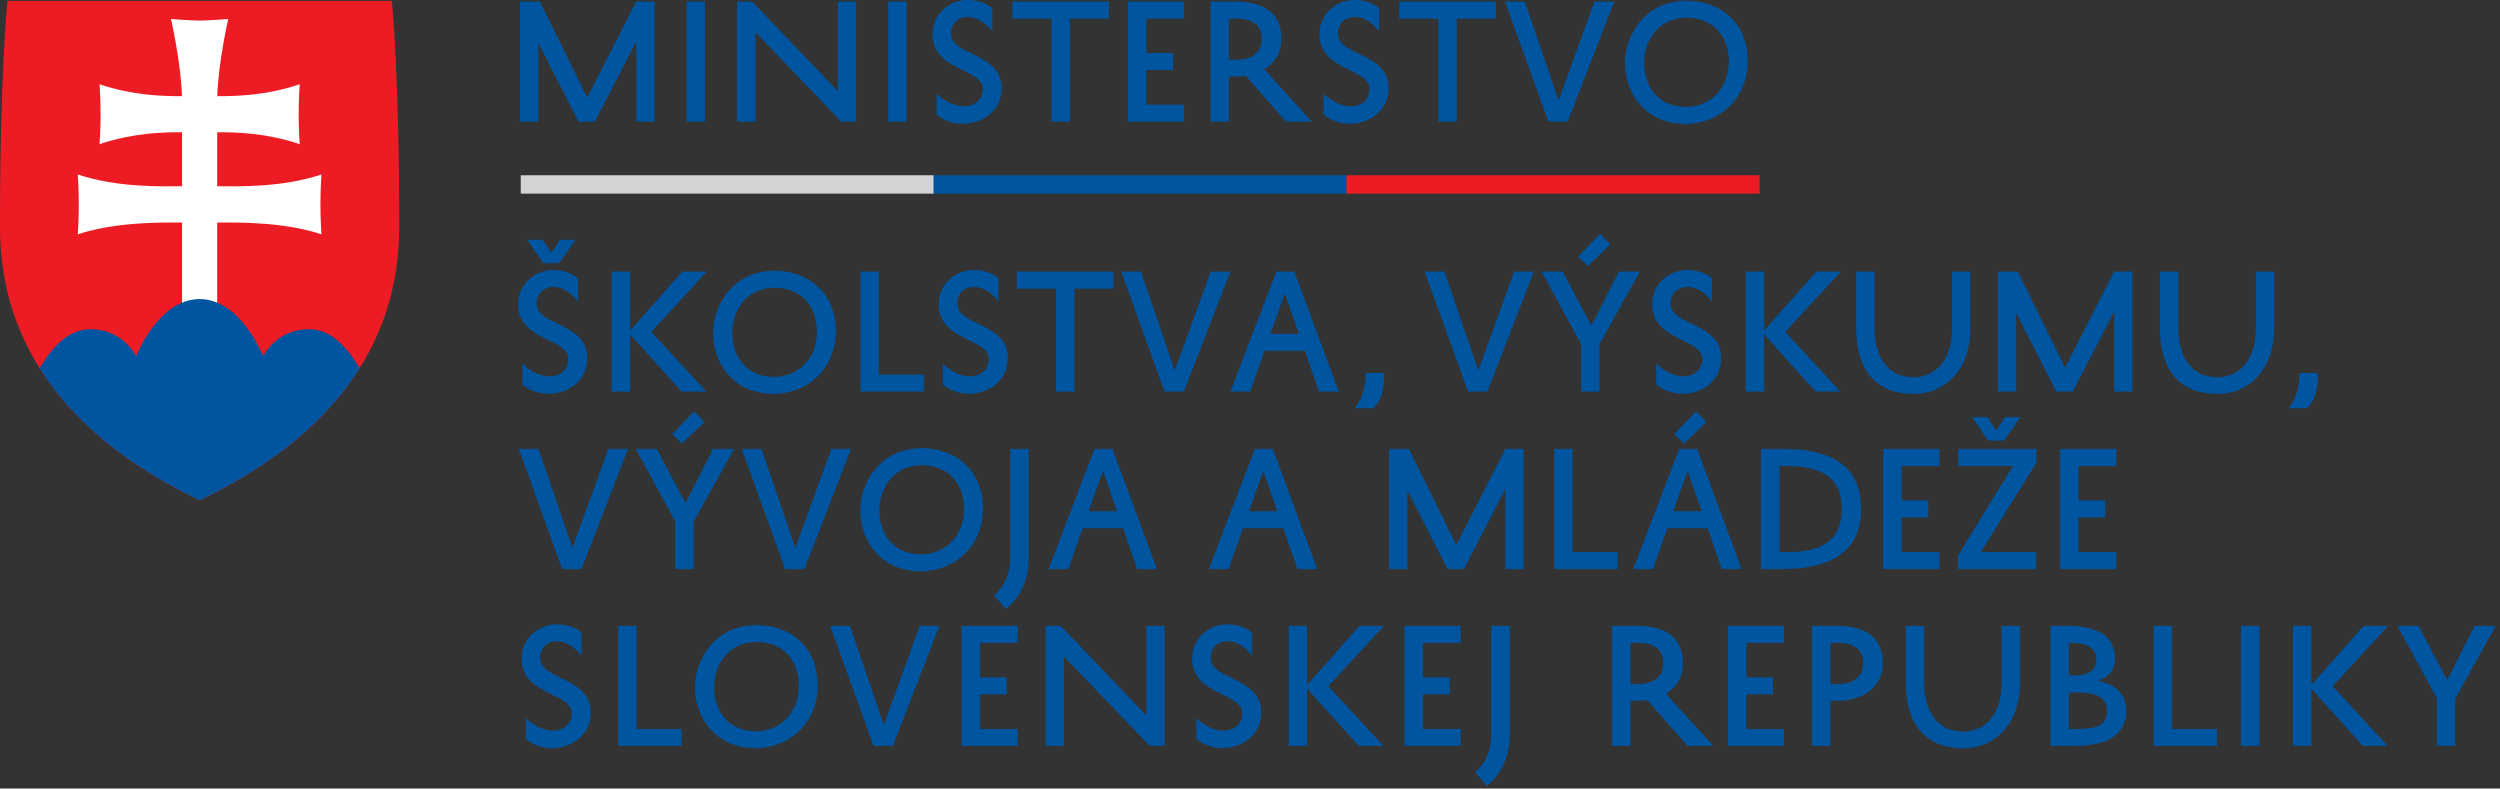 <?xml version="1.0" encoding="UTF-8" standalone="no"?>
<svg xmlns="http://www.w3.org/2000/svg" xmlns:xlink="http://www.w3.org/1999/xlink" xmlns:serif="http://www.serif.com/" width="100%" height="100%" viewBox="0 0 409 129" version="1.1" xml:space="preserve" style="fill-rule:evenodd;clip-rule:evenodd;stroke-linejoin:round;stroke-miterlimit:2;">
  <rect x="0" y="0" width="409" height="129" fill="#333333" stroke="none"/>
  <g>
    <path d="M86.017,120.864c0.925,0.825 2.45,1.525 4.275,1.525c3.275,-0 6.35,-2.15 6.35,-5.825c-0,-5.875 -8.275,-5.25 -8.275,-8.925c-0,-1.6 1.075,-2.725 2.75,-2.725c1.8,-0 3.3,1.375 4,2.4l-0,-3.825c-0.775,-0.675 -2.175,-1.35 -4.025,-1.35c-2.85,-0 -5.75,2.125 -5.75,5.625c-0,6 8.2,5.525 8.2,8.925c-0,1.8 -1.325,2.85 -3.15,2.85c-1.575,-0 -3.5,-1.1 -4.375,-2.1l-0,3.425Zm25.5,-1.6l-7.375,-0l-0,-16.875l-3,-0l-0,19.65l10.375,-0l-0,-2.775Zm2.2,-6.95c-0.075,4.675 2.925,10.025 9.9,10.1c6.125,-0.1 10.275,-4.7 10.175,-10.5c-0.125,-5.925 -4.25,-9.6 -10.025,-9.65c-7.05,0.025 -10.075,6 -10.05,10.05m3.125,-0c-0.025,-2.9 1.85,-7.25 6.925,-7.275c4.15,0.025 6.825,2.725 6.925,7c0.075,4.175 -2.625,7.525 -7.025,7.6c-5.025,-0.05 -6.9,-3.95 -6.825,-7.325m22.2,-9.925l-3.225,-0l7.1,19.65l3.15,-0l7.625,-19.65l-3.225,-0l-5.875,16.2l-5.55,-16.2Zm27.449,16.875l-6.175,-0l-0,-5.675l4.375,-0l-0,-2.775l-4.375,-0l-0,-5.625l6.175,-0l-0,-2.8l-9.175,-0l-0,19.65l9.175,-0l-0,-2.775Zm21.05,-16.875l-0,14.65l-14.025,-14.65l-2.45,-0l-0,19.65l3,-0l-0,-14.625l14.05,14.625l2.425,-0l-0,-19.65l-3,-0Zm8.175,18.475c0.925,0.825 2.45,1.525 4.275,1.525c3.275,-0 6.35,-2.15 6.35,-5.825c-0,-5.875 -8.275,-5.25 -8.275,-8.925c-0,-1.6 1.075,-2.725 2.75,-2.725c1.8,-0 3.3,1.375 4,2.4l-0,-3.825c-0.775,-0.675 -2.175,-1.35 -4.025,-1.35c-2.85,-0 -5.75,2.125 -5.75,5.625c-0,6 8.2,5.525 8.2,8.925c-0,1.8 -1.325,2.85 -3.15,2.85c-1.575,-0 -3.5,-1.1 -4.375,-2.1l-0,3.425Zm15.125,-18.475l-0,19.65l3,-0l-0,-9.375l8.45,9.375l4.05,-0l-9.025,-9.775l9.1,-9.875l-4,-0l-8.575,9.675l-0,-9.675l-3,-0Zm28.125,16.875l-6.176,-0l-0,-5.675l4.375,-0l-0,-2.775l-4.375,-0l-0,-5.625l6.176,-0l-0,-2.8l-9.176,-0l-0,19.65l9.176,-0l-0,-2.775Zm4.299,9.325c2.4,-1.975 3.725,-4.825 3.725,-8.35l-0,-17.85l-3.025,-0l-0,17.875c-0.025,2.475 -0.875,4.575 -2.625,6.075l1.925,2.25Zm32.825,-6.55l4.225,-0l-7.775,-8.55c1.725,-1.025 2.8,-2.7 2.8,-4.975c-0,-4.275 -2.95,-6.125 -7.475,-6.125l-4.125,-0l-0,19.65l3,-0l-0,-7.375l1.025,-0c0.6,-0 1.175,-0.05 1.725,-0.125l6.6,7.5Zm-9.35,-16.85l1.225,-0c2.575,-0 4.15,1 4.15,3.275c-0,2.375 -1.625,3.45 -4.225,3.45l-1.15,-0l-0,-6.725Zm25.124,14.075l-6.175,-0l-0,-5.675l4.375,-0l-0,-2.775l-4.375,-0l-0,-5.625l6.175,-0l-0,-2.8l-9.175,-0l-0,19.65l9.175,-0l-0,-2.775Zm8.6,-4.6c4.225,-0 7.575,-2.175 7.575,-6.15c-0,-4.275 -2.95,-6.125 -7.475,-6.125l-4.125,-0l-0,19.65l3,-0l-0,-7.375l1.025,-0Zm-1.025,-9.475l1.225,-0c2.575,-0 4.15,1 4.15,3.275c-0,2.375 -1.625,3.45 -4.225,3.45l-1.15,-0l-0,-6.725Zm12.35,-2.8l-0,9.425c-0,6.175 2.85,10.6 9.35,10.6c5.475,-0 9.325,-4.25 9.325,-10.625l-0,-9.4l-3,-0l-0,9.425c-0,4.9 -2.575,7.875 -6.325,7.875c-4.525,-0 -6.35,-3.85 -6.35,-7.9l-0,-9.4l-3,-0Zm27.399,19.65c4.025,-0 8.65,-0.925 8.65,-5.75c-0,-2.875 -1.875,-4.4 -4.7,-4.925c1.825,-0.55 2.875,-1.675 2.875,-3.625c-0,-3.975 -3.35,-5.35 -7.75,-5.35l-2.8,-0l-0,19.65l3.725,-0Zm5.525,-5.7c-0,2.525 -2.025,2.925 -5.15,2.925l-1.1,-0l-0,-5.975l1.2,-0c2.9,-0 5.05,0.525 5.05,3.05m-6.25,-5.825l-0,-5.35l0.425,-0c1.875,-0 4.075,0.5 4.075,2.725c-0,1.825 -1.35,2.625 -3.675,2.625l-0.825,-0Zm24.25,8.75l-7.375,-0l-0,-16.875l-3,-0l-0,19.65l10.375,-0l-0,-2.775Zm3.925,2.775l3,-0l-0,-19.65l-3,-0l-0,19.65Zm8.5,-19.65l-0,19.65l3,-0l-0,-9.375l8.45,9.375l4.05,-0l-9.025,-9.775l9.1,-9.875l-4,-0l-8.575,9.675l-0,-9.675l-3,-0Zm26.55,11.9l6.625,-11.9l-3.45,-0l-4.5,8.875l-4.7,-8.875l-3.45,-0l6.475,11.85l-0,7.8l3,-0l-0,-7.75Z" style="fill:#0055a1;fill-rule:nonzero;"></path>
    <path d="M107.091,19.9l0,-19.65l-3,-0l-8.025,15.725l-7.75,-15.725l-3.25,-0l0,19.65l3,-0l0,-12.875l6.575,12.875l2.675,-0l6.775,-13.1l0,13.1l3,-0Zm5.25,-0l3,-0l0,-19.65l-3,-0l0,19.65Zm24.725,-19.65l0,14.65l-14.025,-14.65l-2.45,-0l0,19.65l3,-0l0,-14.625l14.05,14.625l2.425,-0l0,-19.65l-3,-0Zm8.249,19.65l3,-0l0,-19.65l-3,-0l0,19.65Zm7.925,-1.175c0.925,0.825 2.45,1.525 4.275,1.525c3.275,-0 6.35,-2.15 6.35,-5.825c0,-5.875 -8.275,-5.25 -8.275,-8.925c0,-1.6 1.075,-2.725 2.75,-2.725c1.8,-0 3.3,1.375 4,2.4l0,-3.825c-0.775,-0.675 -2.175,-1.35 -4.025,-1.35c-2.85,0 -5.75,2.125 -5.75,5.625c0,6 8.2,5.525 8.2,8.925c0,1.8 -1.325,2.85 -3.15,2.85c-1.575,-0 -3.5,-1.1 -4.375,-2.1l0,3.425Zm12.376,-15.675l6.4,-0l0,16.85l3,-0l0,-16.85l6.4,-0l0,-2.8l-15.8,-0l0,2.8Zm28.099,14.075l-6.175,-0l0,-5.675l4.375,-0l0,-2.775l-4.375,-0l0,-5.625l6.175,-0l0,-2.8l-9.175,-0l0,19.65l9.175,-0l0,-2.775Zm16.675,2.775l4.225,-0l-7.775,-8.55c1.725,-1.025 2.8,-2.7 2.8,-4.975c0,-4.275 -2.95,-6.125 -7.475,-6.125l-4.125,-0l0,19.65l3,-0l0,-7.375l1.025,-0c0.6,-0 1.175,-0.05 1.725,-0.125l6.6,7.5Zm-9.35,-16.85l1.225,-0c2.575,-0 4.15,1 4.15,3.275c0,2.375 -1.625,3.45 -4.225,3.45l-1.15,-0l0,-6.725Zm15.5,15.675c0.925,0.825 2.45,1.525 4.275,1.525c3.275,-0 6.35,-2.15 6.35,-5.825c0,-5.875 -8.275,-5.25 -8.275,-8.925c0,-1.6 1.075,-2.725 2.75,-2.725c1.8,-0 3.3,1.375 4,2.4l0,-3.825c-0.775,-0.675 -2.175,-1.35 -4.025,-1.35c-2.85,0 -5.75,2.125 -5.75,5.625c0,6 8.2,5.525 8.2,8.925c0,1.8 -1.325,2.85 -3.15,2.85c-1.575,-0 -3.5,-1.1 -4.375,-2.1l0,3.425Zm12.375,-15.675l6.4,-0l0,16.85l3,-0l0,-16.85l6.4,-0l0,-2.8l-15.8,-0l0,2.8Zm20.525,-2.8l-3.225,-0l7.1,19.65l3.15,-0l7.625,-19.65l-3.225,-0l-5.875,16.2l-5.55,-16.2Zm16.424,9.925c-0.075,4.675 2.925,10.025 9.9,10.1c6.125,-0.1 10.275,-4.7 10.175,-10.5c-0.125,-5.925 -4.25,-9.6 -10.025,-9.65c-7.05,0.025 -10.075,6 -10.05,10.05m3.125,-0c-0.025,-2.9 1.85,-7.25 6.925,-7.275c4.15,0.025 6.825,2.725 6.925,7c0.075,4.175 -2.625,7.525 -7.025,7.6c-5.025,-0.05 -6.9,-3.95 -6.825,-7.325" style="fill:#0055a1;fill-rule:nonzero;"></path>
    <rect x="85.193" y="28.673" width="67.58" height="3.005" style="fill:#d1d3d4;"></rect>
    <rect x="152.743" y="28.673" width="67.579" height="3.005" style="fill:#0055a1;"></rect>
    <rect x="220.289" y="28.673" width="67.581" height="3.005" style="fill:#ed1c24;"></rect>
    <path d="M32.657,81.853c-13.435,-6.473 -32.657,-19.32 -32.657,-44.732c0,-25.412 1.215,-36.968 1.215,-36.968l62.885,-0c0,-0 1.217,11.556 1.217,36.968c0,25.412 -19.222,38.259 -32.66,44.732" style="fill:#ed1c24;fill-rule:nonzero;"></path>
    <g>
      <clipPath id="_clip1">
        <path d="M64.1,0.152l-62.885,0c-0,0 -1.215,11.557 -1.215,36.969c-0,25.412 19.223,38.259 32.658,44.731c13.438,-6.472 32.658,-19.319 32.658,-44.731c-0,-25.412 -1.216,-36.969 -1.216,-36.969Z" clip-rule="nonzero"></path>
      </clipPath>
      <g clip-path="url(#_clip1)">
        <path d="M35.532,30.457c3.638,0.06 10.737,0.203 17.056,-1.914c0,0 -0.166,2.265 -0.166,4.899c0,2.634 0.166,4.895 0.166,4.895c-5.795,-1.938 -12.957,-1.979 -17.056,-1.927l0,14.035l-5.746,0l0,-14.035c-4.101,-0.052 -11.261,-0.011 -17.059,1.927c0,0 0.167,-2.261 0.167,-4.895c0,-2.634 -0.167,-4.899 -0.167,-4.899c6.32,2.117 13.419,1.974 17.059,1.914l0,-8.814c-3.316,-0.028 -8.095,0.13 -13.498,1.938c0,0 0.166,-2.263 0.166,-4.898c0,-2.633 -0.166,-4.895 -0.166,-4.895c5.393,1.803 10.166,1.965 13.481,1.937c-0.171,-5.581 -1.795,-12.617 -1.795,-12.617c0,0 3.346,0.26 4.683,0.26c1.34,0 4.685,-0.26 4.685,-0.26c0,0 -1.625,7.036 -1.795,12.617c3.316,0.028 8.088,-0.134 13.482,-1.937c0,0 -0.166,2.262 -0.166,4.895c0,2.635 0.166,4.898 0.166,4.898c-5.402,-1.808 -10.182,-1.966 -13.497,-1.938l0,8.814Z" style="fill:#fff;fill-rule:nonzero;"></path>
        <path d="M32.067,90.19l-27.842,-24.82c0,-0 3.557,-11.51 10.507,-11.51c5.52,-0 7.535,4.451 7.535,4.451c0,-0 3.624,-9.384 10.39,-9.384c6.769,-0 10.393,9.384 10.393,9.384c0,-0 2.014,-4.451 7.534,-4.451c6.949,-0 10.507,11.51 10.507,11.51l-29.024,24.82Z" style="fill:#0055a1;fill-rule:nonzero;"></path>
      </g>
    </g>
    <path d="M85.45,62.895c0.925,0.825 2.45,1.525 4.275,1.525c3.275,0 6.35,-2.15 6.35,-5.825c-0,-5.875 -8.275,-5.25 -8.275,-8.925c-0,-1.6 1.075,-2.725 2.75,-2.725c1.8,0 3.3,1.375 4,2.4l-0,-3.825c-0.775,-0.675 -2.175,-1.35 -4.025,-1.35c-2.85,0 -5.75,2.125 -5.75,5.625c-0,6 8.2,5.525 8.2,8.925c-0,1.8 -1.325,2.85 -3.15,2.85c-1.575,0 -3.5,-1.1 -4.375,-2.1l-0,3.425Zm6.175,-23.675l-1.425,2.175l-1.45,-2.175l-2.475,0l2.575,3.825l2.625,0l2.675,-3.825l-2.525,0Zm8.45,5.2l-0,19.65l3,0l-0,-9.375l8.45,9.375l4.05,0l-9.025,-9.775l9.1,-9.875l-4,0l-8.575,9.675l-0,-9.675l-3,0Zm16.6,9.925c-0.075,4.675 2.925,10.025 9.9,10.1c6.125,-0.1 10.275,-4.7 10.175,-10.5c-0.125,-5.925 -4.25,-9.6 -10.025,-9.65c-7.05,0.025 -10.075,6 -10.05,10.05m3.125,0c-0.025,-2.9 1.85,-7.25 6.925,-7.275c4.15,0.025 6.825,2.725 6.925,7c0.075,4.175 -2.625,7.525 -7.025,7.6c-5.025,-0.05 -6.9,-3.95 -6.825,-7.325m31.35,6.95l-7.375,0l-0,-16.875l-3,0l-0,19.65l10.375,0l-0,-2.775Zm3.099,1.6c0.926,0.825 2.45,1.525 4.275,1.525c3.276,0 6.35,-2.15 6.35,-5.825c-0,-5.875 -8.275,-5.25 -8.275,-8.925c-0,-1.6 1.076,-2.725 2.75,-2.725c1.8,0 3.3,1.375 4,2.4l-0,-3.825c-0.775,-0.675 -2.174,-1.35 -4.025,-1.35c-2.85,0 -5.75,2.125 -5.75,5.625c-0,6 8.2,5.525 8.2,8.925c-0,1.8 -1.325,2.85 -3.15,2.85c-1.574,0 -3.5,-1.1 -4.375,-2.1l-0,3.425Zm12.126,-15.675l6.4,0l-0,16.85l3,0l-0,-16.85l6.4,0l-0,-2.8l-15.8,0l-0,2.8Zm20.274,-2.8l-3.225,0l7.1,19.65l3.15,0l7.625,-19.65l-3.225,0l-5.875,16.2l-5.55,-16.2Zm22.175,0l-7.525,19.65l3.225,0l2.35,-6.675l6.6,0l2.325,6.675l3.225,0l-7.275,-19.65l-2.925,0Zm1.375,3.575l2.3,6.625l-4.65,0l2.35,-6.625Zm13.225,13.025c-0,2.275 -0.475,4.05 -1.775,5.775l3,0c1.4,-1.25 1.85,-3.55 1.775,-5.775l-3,0Zm12.875,-16.6l-3.225,0l7.1,19.65l3.15,0l7.625,-19.65l-3.225,0l-5.875,16.2l-5.55,-16.2Zm25.374,11.9l6.625,-11.9l-3.45,0l-4.5,8.875l-4.7,-8.875l-3.45,0l6.475,11.85l-0,7.8l3,0l-0,-7.75Zm1.775,-16.3l-1.675,-1.75l-3.6,3.725l1.6,1.525l3.675,-3.5Zm7.525,22.875c0.925,0.825 2.45,1.525 4.275,1.525c3.275,0 6.35,-2.15 6.35,-5.825c-0,-5.875 -8.275,-5.25 -8.275,-8.925c-0,-1.6 1.075,-2.725 2.75,-2.725c1.8,0 3.3,1.375 4,2.4l-0,-3.825c-0.775,-0.675 -2.175,-1.35 -4.025,-1.35c-2.85,0 -5.75,2.125 -5.75,5.625c-0,6 8.2,5.525 8.2,8.925c-0,1.8 -1.325,2.85 -3.15,2.85c-1.575,0 -3.5,-1.1 -4.375,-2.1l-0,3.425Zm14.625,-18.475l-0,19.65l3,0l-0,-9.375l8.45,9.375l4.05,0l-9.025,-9.775l9.1,-9.875l-4,0l-8.575,9.675l-0,-9.675l-3,0Zm18.075,0l-0,9.425c-0,6.175 2.85,10.6 9.35,10.6c5.475,0 9.325,-4.25 9.325,-10.625l-0,-9.4l-3,0l-0,9.425c-0,4.9 -2.575,7.875 -6.325,7.875c-4.525,0 -6.35,-3.85 -6.35,-7.9l-0,-9.4l-3,0Zm45.2,19.65l-0,-19.65l-3,0l-8.025,15.725l-7.75,-15.725l-3.25,0l-0,19.65l3,0l-0,-12.875l6.575,12.875l2.675,0l6.775,-13.1l-0,13.1l3,0Zm4.499,-19.65l-0,9.425c-0,6.175 2.85,10.6 9.35,10.6c5.475,0 9.325,-4.25 9.325,-10.625l-0,-9.4l-3,0l-0,9.425c-0,4.9 -2.575,7.875 -6.325,7.875c-4.525,0 -6.35,-3.85 -6.35,-7.9l-0,-9.4l-3,0Zm22.825,16.6c-0,2.275 -0.475,4.05 -1.775,5.775l3,0c1.4,-1.25 1.85,-3.55 1.775,-5.775l-3,0Z" style="fill:#0055a1;fill-rule:nonzero;"></path>
    <path d="M88.1,73.447l-3.225,0l7.1,19.65l3.15,0l7.625,-19.65l-3.225,0l-5.875,16.2l-5.55,-16.2Zm25.375,11.9l6.625,-11.9l-3.45,0l-4.5,8.875l-4.7,-8.875l-3.45,0l6.475,11.85l0,7.8l3,0l0,-7.75Zm1.775,-16.3l-1.675,-1.75l-3.6,3.725l1.6,1.525l3.675,-3.5Zm9.325,4.4l-3.225,0l7.1,19.65l3.15,0l7.625,-19.65l-3.225,0l-5.875,16.2l-5.55,-16.2Zm16.174,9.925c-0.075,4.675 2.925,10.025 9.9,10.1c6.125,-0.1 10.275,-4.7 10.175,-10.5c-0.125,-5.925 -4.25,-9.6 -10.025,-9.65c-7.05,0.025 -10.075,6 -10.05,10.05m3.125,0c-0.025,-2.9 1.85,-7.25 6.925,-7.275c4.15,0.025 6.825,2.725 6.925,7c0.075,4.175 -2.625,7.525 -7.025,7.6c-5.025,-0.05 -6.9,-3.95 -6.825,-7.325m20.7,16.275c2.4,-1.975 3.725,-4.825 3.725,-8.35l0,-17.85l-3.025,0l0,17.875c-0.025,2.475 -0.875,4.575 -2.625,6.075l1.925,2.25Zm14.5,-26.2l-7.525,19.65l3.225,0l2.35,-6.675l6.6,0l2.325,6.675l3.225,0l-7.275,-19.65l-2.925,0Zm1.375,3.575l2.3,6.625l-4.65,0l2.35,-6.625Zm24.849,-3.575l-7.525,19.65l3.225,0l2.35,-6.675l6.6,0l2.325,6.675l3.225,0l-7.275,-19.65l-2.925,0Zm1.375,3.575l2.3,6.625l-4.65,0l2.35,-6.625Zm42.6,16.075l0,-19.65l-3,0l-8.025,15.725l-7.75,-15.725l-3.25,0l0,19.65l3,0l0,-12.875l6.575,12.875l2.675,0l6.775,-13.1l0,13.1l3,0Zm15.374,-2.775l-7.375,0l0,-16.875l-3,0l0,19.65l10.375,0l0,-2.775Zm10.075,-16.875l-7.525,19.65l3.225,0l2.35,-6.675l6.6,0l2.325,6.675l3.225,0l-7.275,-19.65l-2.925,0Zm1.375,3.575l2.3,6.625l-4.65,0l2.35,-6.625Zm3.075,-7.975l-1.675,-1.75l-3.6,3.725l1.6,1.525l3.675,-3.5Zm12.5,24.05c7.975,0 12.8,-2.95 12.8,-9.75c0,-7.175 -4.825,-9.9 -12.85,-9.9l-3.5,0l0,19.65l3.55,0Zm-0.55,-16.85l1.125,0c5.65,0 9.075,1.8 9.075,6.925c0,5.325 -3.3,7.15 -9,7.15l-1.2,0l0,-14.075Zm26.149,14.075l-6.175,0l0,-5.675l4.375,0l0,-2.775l-4.375,0l0,-5.625l6.175,0l0,-2.8l-9.175,0l0,19.65l9.175,0l0,-2.775Zm3.1,-14.075l8.95,0l-8.975,14.625l0,2.225l12.75,0l0,-2.775l-9.025,0l9.1,-14.65l0,-2.225l-12.8,0l0,2.8Zm7.65,-8l-1.425,2.175l-1.45,-2.175l-2.475,0l2.575,3.825l2.625,0l2.675,-3.825l-2.525,0Zm18.2,22.075l-6.175,0l0,-5.675l4.375,0l0,-2.775l-4.375,0l0,-5.625l6.175,0l0,-2.8l-9.175,0l0,19.65l9.175,0l0,-2.775Z" style="fill:#0055a1;fill-rule:nonzero;"></path>
  </g>
</svg>
